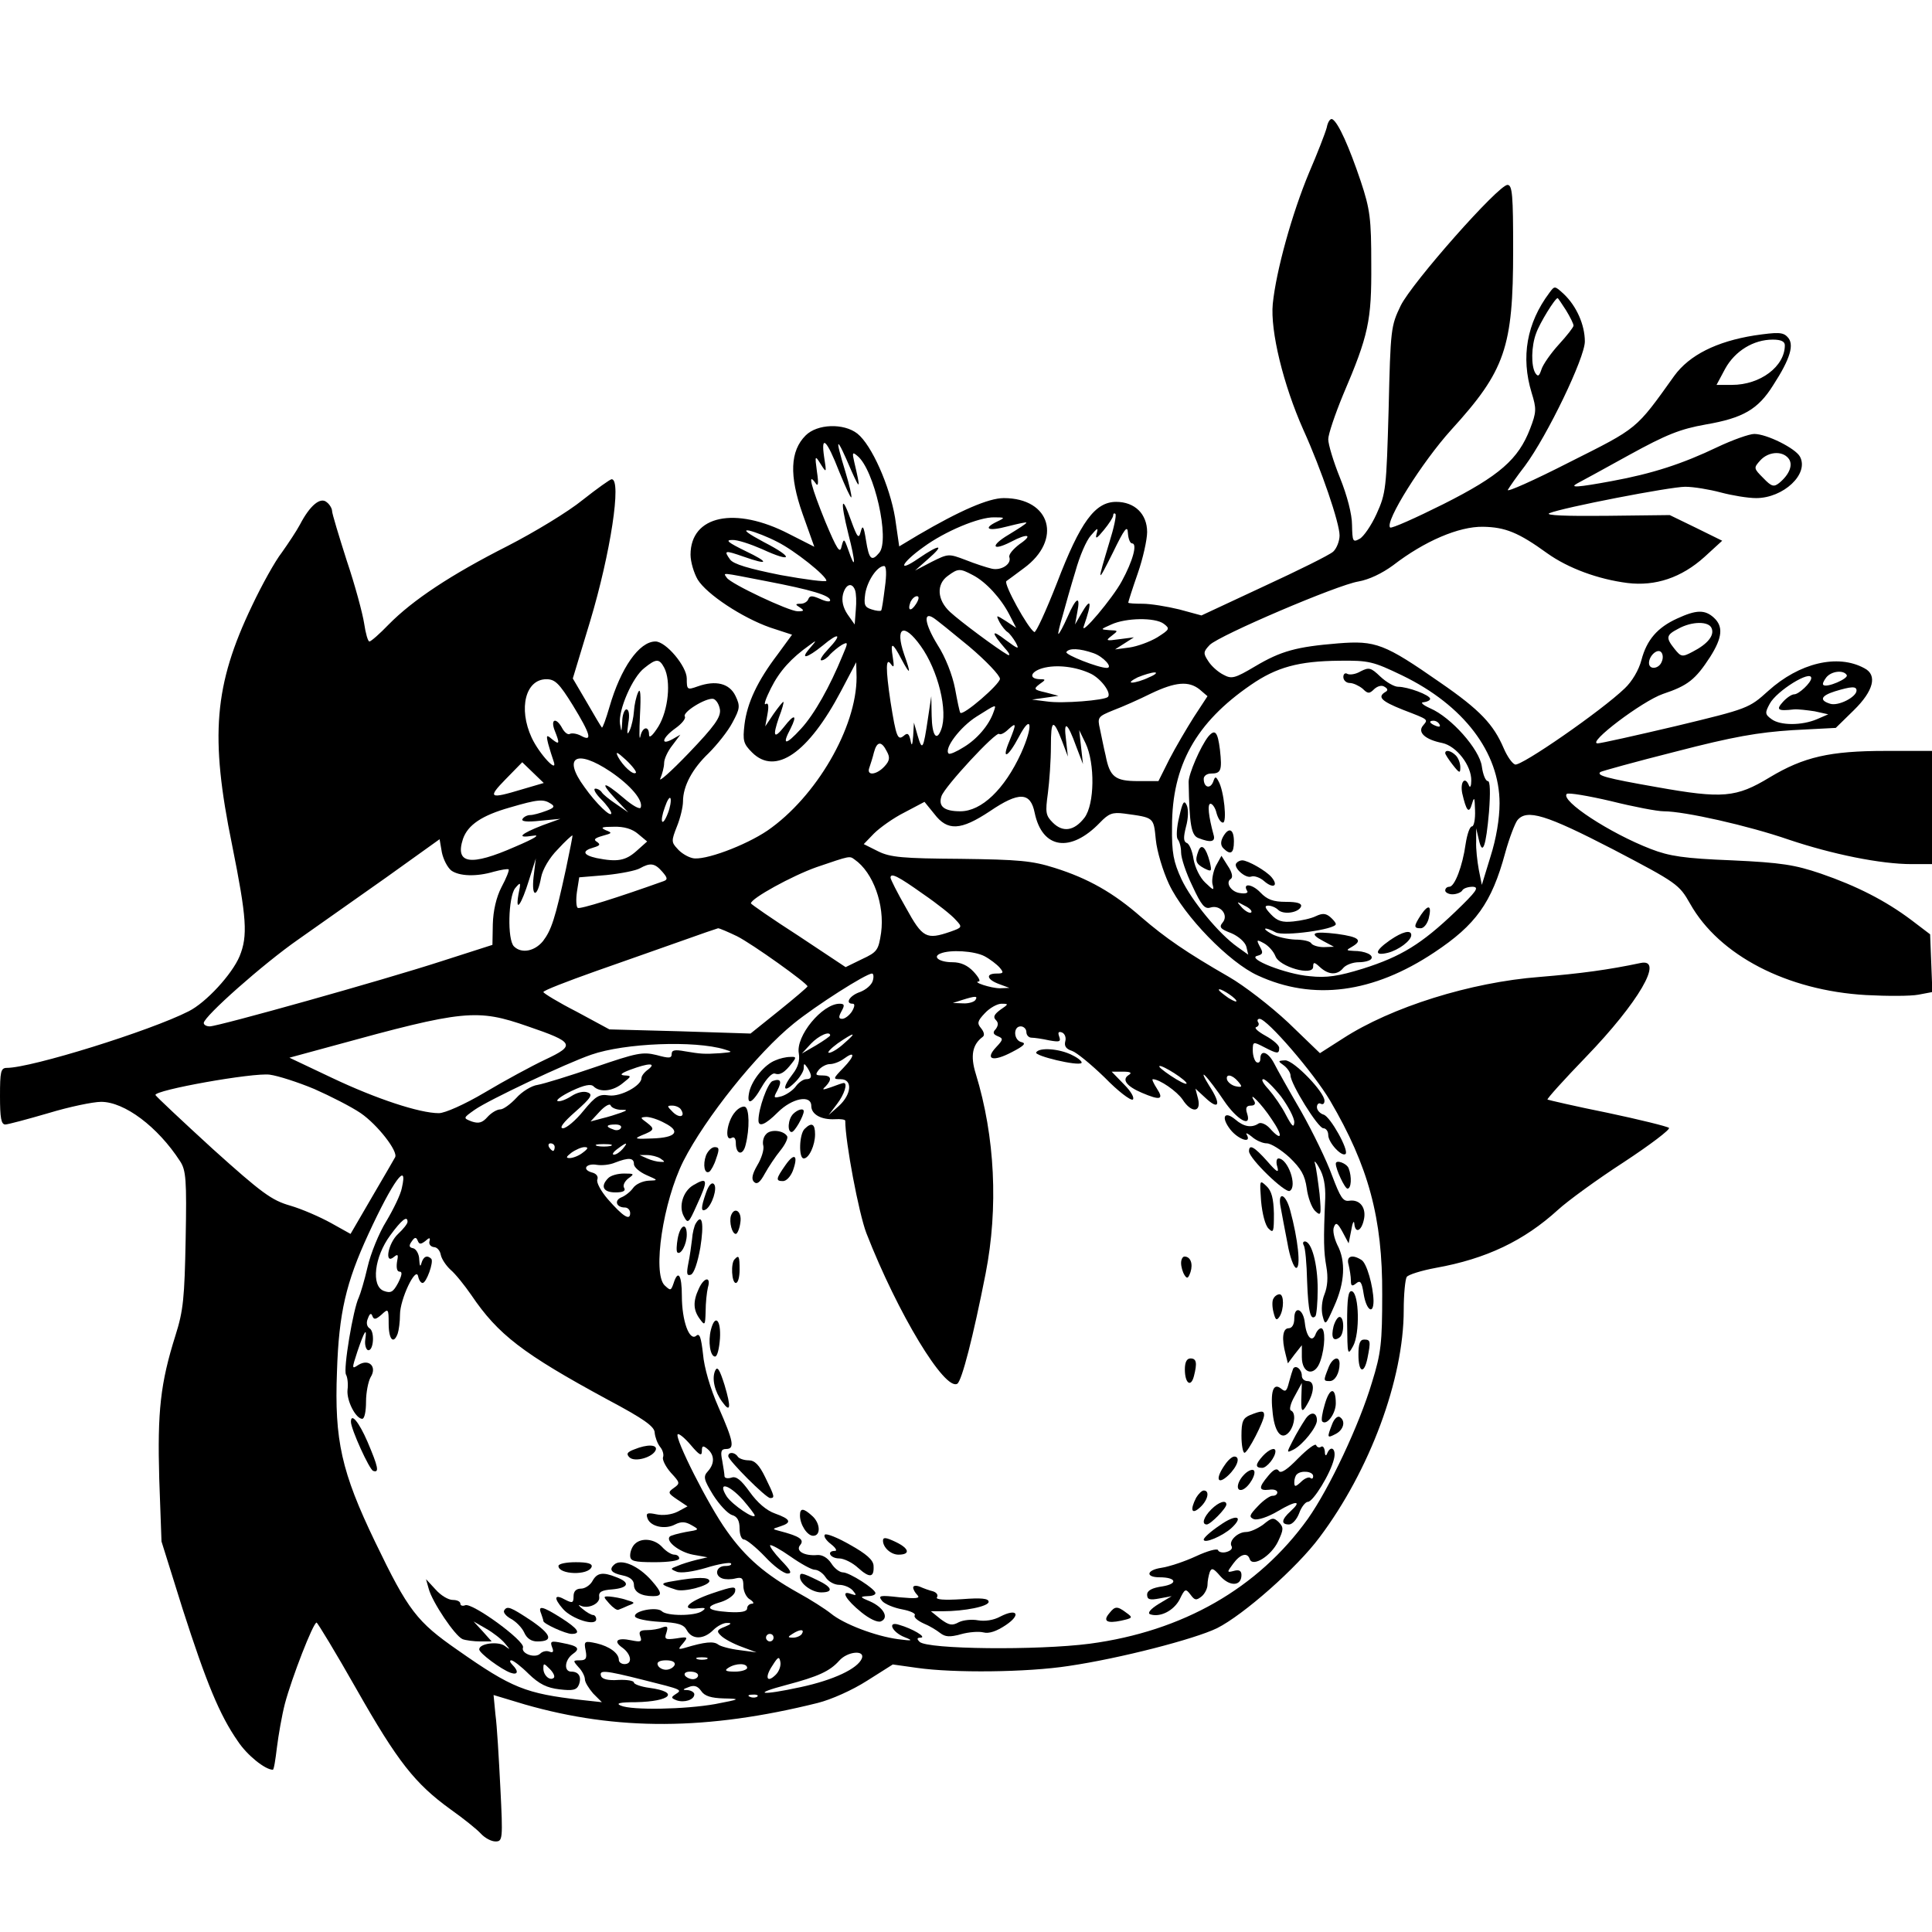 <?xml version="1.0" standalone="no"?>
<!DOCTYPE svg PUBLIC "-//W3C//DTD SVG 20010904//EN"
 "http://www.w3.org/TR/2001/REC-SVG-20010904/DTD/svg10.dtd">
<svg version="1.0" xmlns="http://www.w3.org/2000/svg"
 width="512pt" height="512pt" viewBox="0 0 512 512"
 preserveAspectRatio="xMidYMid meet">
<g transform="translate(0,512) scale(0.1,-0.1)"
fill="#000000" stroke="none">
<path d="M3516 4782 c-4 -15 -25 -69 -47 -120 -45 -108 -87 -259 -96 -347 -7
-72 28 -215 81 -334 48 -106 96 -247 96 -280 0 -15 -8 -35 -17 -43 -10 -9 -93
-50 -184 -92 l-165 -77 -59 16 c-33 8 -76 15 -97 15 -21 0 -38 1 -38 3 0 2 11
37 25 77 14 40 25 90 25 110 0 48 -33 80 -82 80 -56 0 -95 -53 -157 -215 -29
-74 -56 -133 -60 -130 -17 10 -82 128 -74 135 4 3 25 18 46 34 103 75 72 186
-53 186 -40 0 -116 -33 -227 -98 l-50 -30 -11 76 c-14 84 -62 193 -100 223
-36 28 -106 26 -137 -5 -41 -41 -44 -106 -8 -208 l31 -87 -67 34 c-143 74
-261 49 -261 -55 0 -19 9 -49 19 -66 24 -39 118 -101 192 -127 l58 -19 -38
-52 c-54 -71 -81 -129 -88 -186 -5 -43 -3 -51 20 -74 62 -62 149 -2 236 163
l40 76 1 -40 c0 -133 -107 -317 -236 -406 -59 -40 -169 -81 -199 -73 -13 3
-31 14 -40 25 -16 17 -16 21 -1 59 9 22 16 52 16 66 0 41 25 87 68 128 22 22
51 58 63 81 20 37 21 44 8 71 -16 33 -52 42 -100 25 -28 -10 -29 -9 -29 21 0
32 -55 98 -83 98 -43 0 -92 -70 -122 -174 -9 -31 -18 -56 -20 -54 -2 2 -20 32
-40 67 l-37 63 46 152 c54 180 84 376 57 376 -4 0 -39 -25 -77 -55 -38 -31
-127 -85 -199 -122 -150 -76 -251 -143 -315 -208 -24 -25 -47 -45 -51 -45 -4
0 -10 21 -14 48 -4 26 -24 101 -46 166 -21 66 -39 125 -39 132 0 6 -6 17 -14
23 -17 15 -45 -9 -71 -59 -9 -17 -31 -50 -48 -74 -18 -23 -53 -86 -79 -141
-101 -211 -112 -346 -53 -634 39 -194 42 -241 20 -295 -20 -48 -89 -123 -135
-146 -102 -52 -417 -150 -482 -150 -16 0 -18 -10 -18 -75 0 -57 3 -75 14 -75
7 0 59 14 114 30 56 17 119 30 140 30 62 0 150 -66 209 -157 16 -24 18 -49 15
-207 -3 -155 -6 -189 -27 -255 -40 -127 -48 -201 -43 -380 l6 -166 56 -179
c63 -196 98 -281 146 -350 25 -38 73 -76 93 -76 3 0 7 27 11 60 4 32 13 84 21
115 18 68 75 215 84 215 3 -1 51 -80 106 -177 109 -192 155 -250 249 -318 34
-24 70 -53 80 -64 11 -12 28 -21 39 -21 19 0 20 5 13 142 -4 79 -9 166 -13
194 l-5 52 83 -25 c244 -70 483 -69 776 4 36 9 92 34 131 59 l68 43 64 -9 c97
-14 292 -12 402 5 136 20 333 71 393 100 70 35 212 160 272 241 133 177 223
419 223 602 0 42 4 82 8 88 4 6 39 17 77 24 134 24 234 72 324 154 25 23 103
80 174 126 70 46 124 87 120 91 -5 4 -78 22 -163 40 -85 17 -157 34 -159 35
-2 2 44 53 102 113 139 144 208 262 145 249 -85 -18 -159 -28 -268 -37 -183
-14 -393 -80 -521 -163 l-61 -39 -84 81 c-47 44 -117 98 -157 121 -113 65
-168 103 -232 158 -74 65 -141 103 -230 131 -60 19 -95 22 -250 24 -153 1
-186 4 -218 20 l-38 19 27 28 c15 15 51 41 81 56 l53 28 26 -32 c35 -46 70
-44 147 7 78 53 108 51 119 -4 20 -96 95 -107 173 -26 23 24 33 28 64 24 80
-11 78 -9 84 -69 3 -31 19 -84 35 -118 40 -85 160 -208 235 -242 147 -68 306
-47 468 61 110 73 152 131 188 264 11 40 26 78 32 86 25 31 76 15 254 -77 170
-89 175 -93 204 -144 77 -137 257 -230 466 -242 56 -3 118 -3 139 1 l37 7 -3
77 -3 76 -50 38 c-68 51 -144 90 -240 123 -68 23 -104 29 -235 35 -127 5 -166
11 -215 30 -109 42 -240 128 -223 146 4 4 57 -5 117 -19 60 -15 123 -27 140
-27 55 0 224 -38 331 -75 116 -39 244 -65 326 -65 l54 0 0 150 0 150 -123 0
c-148 0 -217 -16 -307 -70 -89 -54 -125 -57 -299 -26 -137 24 -160 31 -150 40
2 2 92 27 199 54 154 40 219 51 310 57 l115 6 48 47 c52 51 63 93 28 111 -71
39 -173 14 -255 -60 -51 -46 -53 -47 -244 -93 -106 -25 -200 -46 -208 -46 -30
0 118 112 173 131 66 22 86 38 125 98 33 52 35 81 10 104 -24 22 -47 21 -97
-2 -53 -24 -81 -57 -95 -110 -7 -27 -25 -57 -44 -75 -61 -59 -276 -208 -291
-202 -8 3 -21 22 -30 43 -27 63 -62 101 -168 174 -148 103 -171 112 -271 104
-110 -9 -151 -20 -220 -61 -54 -32 -62 -34 -84 -22 -14 7 -32 23 -40 36 -14
21 -13 25 4 43 27 26 338 159 394 168 28 5 62 21 92 43 83 64 174 103 238 102
59 -1 94 -15 170 -70 56 -40 135 -69 213 -79 74 -9 143 14 204 69 l47 43 -69
34 -70 34 -170 -2 c-102 -1 -162 1 -149 7 36 15 320 70 360 70 22 0 64 -7 94
-15 30 -8 72 -15 94 -15 72 0 141 64 116 110 -12 22 -88 60 -121 60 -13 0 -58
-16 -98 -35 -92 -44 -171 -70 -280 -90 -92 -17 -113 -18 -91 -6 8 4 70 38 137
75 100 55 136 69 203 81 99 17 139 40 179 104 46 71 57 109 38 128 -12 13 -26
13 -88 4 -100 -16 -172 -52 -212 -107 -103 -144 -95 -137 -278 -229 -94 -48
-168 -81 -163 -73 4 7 24 36 45 63 60 81 159 287 159 330 0 44 -22 94 -56 126
-24 22 -24 22 -38 3 -60 -80 -76 -170 -47 -265 13 -42 13 -51 -4 -95 -31 -81
-81 -125 -230 -200 -74 -37 -137 -65 -141 -62 -15 15 85 174 162 259 143 157
164 218 164 476 0 145 -2 173 -15 173 -24 0 -253 -259 -283 -320 -26 -54 -27
-61 -32 -275 -6 -210 -7 -222 -32 -277 -14 -31 -35 -61 -45 -66 -18 -10 -19
-7 -20 37 0 28 -13 78 -32 125 -17 42 -31 88 -31 102 0 13 18 66 39 117 68
159 76 197 75 347 0 120 -3 145 -28 220 -30 89 -59 155 -75 164 -5 3 -12 -6
-15 -22z m634 -484 c11 -18 20 -36 20 -41 0 -4 -17 -26 -39 -50 -21 -23 -42
-53 -46 -66 -6 -18 -9 -20 -16 -10 -12 19 -11 72 2 106 9 26 50 93 57 93 1 0
11 -15 22 -32z m580 -93 c0 -56 -65 -105 -140 -105 l-41 0 23 43 c26 47 75 77
126 77 22 0 32 -5 32 -15z m-2506 -335 c16 -39 30 -70 32 -68 2 2 -5 33 -16
69 -29 95 -24 96 16 2 24 -54 25 -50 8 22 -6 26 -5 28 8 17 45 -36 87 -223 58
-257 -20 -24 -27 -18 -35 33 -6 38 -9 42 -14 23 -5 -20 -9 -16 -25 28 -26 74
-30 56 -8 -33 20 -78 20 -102 0 -43 -11 31 -12 31 -18 8 -4 -19 -12 -7 -43 67
-37 91 -48 133 -26 102 7 -11 9 -3 4 30 -6 44 -5 44 10 20 15 -24 16 -24 9 19
-9 61 7 46 40 -39z m2515 36 c14 -16 4 -43 -24 -66 -14 -11 -20 -10 -42 13
-26 26 -26 27 -8 47 21 23 57 26 74 6z m-1799 -223 c-33 -110 -33 -112 9 -28
31 64 39 74 40 53 1 -16 6 -28 11 -28 15 0 2 -47 -27 -100 -24 -45 -111 -148
-101 -120 23 66 20 80 -7 33 l-16 -28 6 33 c9 45 -3 40 -26 -13 -11 -25 -22
-45 -24 -45 -2 0 3 21 11 48 7 26 22 79 34 118 11 40 29 82 41 95 18 21 20 22
15 4 -4 -15 1 -12 19 10 14 17 25 34 25 39 0 5 3 7 6 4 3 -4 -4 -37 -16 -75z
m-297 55 c-40 -19 -25 -27 27 -13 28 7 50 12 50 10 0 -3 -21 -16 -47 -32 -49
-29 -45 -45 6 -19 45 24 60 19 23 -6 -17 -13 -30 -28 -27 -35 6 -18 -22 -36
-47 -30 -13 3 -44 13 -69 23 -45 17 -46 17 -90 -5 l-44 -23 35 31 c45 39 31
40 -26 1 -58 -40 -46 -12 13 30 57 42 148 80 188 79 29 0 29 -1 8 -11z m-583
-54 c46 -23 130 -90 130 -103 0 -4 -55 3 -121 15 -85 17 -125 29 -134 41 -18
25 -14 25 35 8 68 -24 70 -16 5 15 -45 22 -54 29 -35 29 14 1 49 -11 79 -24
82 -38 86 -23 6 18 -43 23 -58 34 -40 31 17 -4 50 -17 75 -30z m285 -121 c-4
-32 -8 -60 -10 -61 -2 -2 -13 -1 -25 3 -19 6 -21 12 -17 42 6 35 32 73 50 73
6 0 7 -22 2 -57z m233 33 c35 -18 75 -62 97 -105 l18 -35 -27 18 c-27 17 -27
17 -17 -3 6 -11 16 -23 21 -26 5 -3 15 -16 22 -28 10 -19 7 -18 -27 7 -39 30
-39 21 -1 -23 12 -13 14 -20 6 -16 -28 16 -125 88 -152 113 -35 32 -37 74 -6
96 27 20 32 20 66 2z m-548 -16 c120 -23 170 -38 170 -51 0 -5 -12 -3 -27 4
-21 9 -27 9 -31 -1 -2 -6 -11 -12 -20 -12 -15 0 -15 -2 -2 -10 12 -8 11 -10
-6 -10 -23 0 -178 73 -188 89 -9 14 -20 15 104 -9z m236 -24 c3 -8 4 -31 2
-52 l-3 -39 -19 27 c-12 18 -16 36 -12 53 7 27 24 33 32 11z m162 -36 c-14
-22 -24 -19 -15 5 4 8 11 15 17 15 6 0 6 -7 -2 -20z m140 -113 c45 -38 82 -77
82 -86 -1 -15 -97 -98 -105 -90 -2 2 -8 31 -14 64 -7 36 -25 83 -47 117 -33
54 -38 88 -11 71 7 -4 49 -38 95 -76z m516 60 c17 -13 16 -15 -17 -36 -20 -12
-53 -24 -74 -27 l-38 -5 25 16 25 16 -39 -5 c-35 -5 -37 -4 -20 9 18 14 18 14
-6 15 -25 2 -24 2 5 15 39 18 116 19 139 2z m1452 -12 c8 -19 -11 -42 -50 -62
-28 -15 -31 -14 -48 7 -24 30 -23 37 10 54 36 20 81 20 88 1z m-2096 -47 c46
-64 73 -173 54 -222 -12 -32 -24 -15 -25 37 l-1 52 -9 -60 c-12 -81 -15 -86
-27 -45 l-10 35 -2 -35 c-2 -26 -4 -29 -7 -12 -4 18 -8 21 -18 12 -16 -13 -20
-4 -35 90 -13 87 -13 120 1 100 8 -11 9 -7 5 18 -7 42 -1 41 23 -5 24 -45 26
-40 7 13 -25 73 -1 85 44 22z m-245 -8 c-16 -17 -24 -30 -18 -30 6 0 16 7 23
16 8 8 21 19 31 25 17 9 17 7 2 -28 -34 -83 -75 -156 -110 -194 -41 -45 -52
-45 -28 0 19 38 10 40 -17 5 -27 -34 -31 -26 -14 24 9 23 14 42 12 42 -2 0
-14 -15 -26 -32 l-22 -33 6 33 c4 22 2 31 -5 26 -6 -3 1 16 14 42 23 46 54 80
102 114 20 15 20 14 1 -8 -27 -31 -8 -27 34 7 44 37 53 31 15 -9z m703 -11
c26 -9 53 -39 35 -39 -22 0 -111 35 -107 42 7 11 35 10 72 -3z m1506 -22 c-7
-20 -34 -23 -34 -4 0 19 22 39 32 29 5 -5 6 -16 2 -25z m-2644 -16 c19 -36 11
-113 -15 -156 -15 -24 -25 -33 -25 -22 0 25 -18 21 -23 -5 -3 -13 -3 13 -1 57
3 55 1 74 -5 60 -5 -11 -10 -33 -11 -50 -1 -16 -6 -39 -11 -50 -7 -15 -8 -10
-4 18 4 22 2 37 -5 37 -5 0 -11 -15 -11 -32 -2 -30 -2 -30 -6 -6 -5 35 33 124
65 148 31 25 39 25 52 1z m1956 -21 c163 -79 258 -204 258 -339 0 -41 -9 -94
-24 -141 l-23 -75 -8 40 c-4 22 -8 56 -7 75 l0 35 7 -30 c10 -45 19 -18 27 73
4 53 3 82 -3 82 -6 0 -13 17 -16 39 -6 45 -81 130 -137 154 -20 9 -27 16 -17
16 9 1 17 5 17 9 0 10 -59 32 -85 32 -10 0 -31 12 -47 27 -25 24 -30 25 -52
14 -13 -8 -29 -10 -35 -7 -6 4 -11 0 -11 -8 0 -9 8 -16 17 -16 9 0 24 -7 34
-15 14 -14 18 -14 31 -1 9 8 20 11 27 6 9 -5 10 -10 2 -14 -21 -13 -11 -24 47
-47 70 -27 67 -25 53 -42 -15 -18 6 -37 51 -46 38 -8 78 -60 77 -100 0 -14 -3
-20 -6 -13 -10 26 -24 11 -18 -20 11 -48 18 -56 26 -28 6 20 7 17 8 -17 1 -24
-3 -43 -8 -43 -6 0 -13 -21 -17 -47 -8 -58 -29 -113 -43 -113 -6 0 -11 -4 -11
-10 0 -5 9 -10 19 -10 11 0 23 5 26 10 3 6 16 10 28 10 18 -1 10 -12 -46 -66
-90 -86 -144 -119 -245 -151 -65 -20 -96 -25 -141 -20 -63 5 -169 47 -139 54
15 4 16 8 7 24 -10 19 -9 20 11 9 11 -6 25 -21 30 -34 10 -28 100 -54 100 -28
0 13 3 13 18 -1 23 -21 46 -22 62 -2 7 8 25 15 41 15 15 0 30 4 33 9 7 10 -16
21 -47 21 -20 1 -20 2 -4 11 29 17 19 26 -39 34 -65 8 -77 2 -37 -19 l28 -15
-27 -1 c-15 0 -30 5 -33 10 -3 6 -23 10 -43 10 -20 1 -48 7 -62 15 -29 16 -19
20 11 4 21 -11 159 8 159 22 0 4 -7 12 -15 19 -12 10 -21 10 -38 2 -12 -6 -39
-12 -60 -14 -29 -3 -42 1 -59 19 -16 17 -18 23 -7 23 8 0 20 -5 26 -11 14 -14
55 -8 61 9 2 8 -10 12 -40 12 -34 0 -50 6 -68 25 -21 22 -48 26 -35 4 4 -5 -4
-8 -17 -6 -25 2 -42 28 -26 38 6 4 3 18 -8 34 l-17 27 -15 -27 c-7 -15 -11
-36 -9 -47 5 -19 4 -19 -19 3 -14 13 -27 40 -31 62 -3 21 -11 41 -18 43 -9 4
-9 15 -2 43 6 21 7 46 2 57 -7 15 -11 9 -20 -31 -7 -28 -8 -54 -4 -59 5 -6 9
-21 9 -35 0 -15 13 -54 30 -89 24 -52 33 -62 48 -57 26 8 49 -20 32 -40 -10
-12 -6 -17 23 -28 19 -8 37 -24 40 -36 l5 -21 -28 20 c-50 35 -122 123 -149
180 -21 46 -26 69 -25 140 0 161 63 275 209 375 68 47 127 63 234 64 79 1 90
-2 167 -39z m-824 4 c27 -14 54 -51 44 -61 -9 -9 -121 -18 -161 -12 l-40 5 35
5 35 5 -34 9 c-31 7 -33 9 -16 22 16 11 17 13 3 13 -32 0 -29 19 4 29 38 11
91 4 130 -15z m153 -9 c-16 -8 -37 -14 -45 -14 -8 0 -1 6 15 14 17 7 37 13 45
13 8 0 2 -6 -15 -13z m1849 6 c6 -9 -54 -35 -62 -26 -3 2 1 11 8 20 14 17 46
20 54 6z m-94 -8 c0 -12 -33 -43 -45 -43 -7 0 -20 -9 -30 -20 -19 -21 -14 -25
29 -20 10 1 35 -2 55 -5 l36 -8 -30 -13 c-40 -17 -97 -17 -120 0 -18 13 -18
17 -5 41 18 34 110 91 110 68z m-3282 -72 c47 -77 53 -98 22 -81 -11 6 -25 8
-30 5 -5 -3 -14 4 -20 15 -16 30 -32 25 -20 -6 14 -35 13 -39 -7 -23 -15 13
-16 11 -10 -13 4 -14 10 -34 14 -45 13 -36 -38 19 -58 62 -36 78 -16 155 39
155 23 0 34 -11 70 -69z m1661 42 l21 -18 -36 -55 c-19 -30 -49 -81 -65 -112
l-29 -58 -54 0 c-61 0 -75 11 -86 68 -5 20 -11 52 -15 70 -7 31 -6 33 36 50
24 9 69 29 99 44 65 31 100 34 129 11z m1741 -3 c0 -17 -48 -42 -70 -35 -29 9
-25 21 13 33 43 13 57 14 57 2z m-3012 -51 c2 -20 -14 -43 -83 -115 -47 -49
-81 -79 -75 -67 5 12 10 30 10 41 0 11 10 32 22 47 l21 28 -21 -12 c-33 -18
-27 4 8 29 17 12 28 26 25 31 -8 11 55 50 75 47 8 -2 16 -15 18 -29z m725 -6
c-12 -35 -44 -72 -79 -93 -19 -12 -37 -20 -40 -17 -13 13 31 71 74 98 54 34
53 34 45 12z m73 -109 c-44 -96 -105 -154 -161 -154 -43 0 -59 13 -50 40 8 25
145 173 153 165 3 -3 14 2 24 12 22 20 22 16 3 -31 -22 -52 -4 -44 25 11 34
65 39 30 6 -43z m109 31 l15 -40 -5 45 c-7 53 4 46 27 -18 l18 -47 -5 45 -5
45 17 -35 c25 -53 24 -161 -3 -197 -27 -35 -57 -40 -84 -13 -19 19 -20 27 -13
78 4 31 8 87 8 124 0 72 6 75 30 13z m1000 45 c3 -6 -1 -7 -9 -4 -18 7 -21 14
-7 14 6 0 13 -4 16 -10z m-1465 -71 c9 -16 8 -25 -6 -40 -21 -23 -49 -26 -40
-3 3 9 9 27 12 40 8 30 20 31 34 3z m-665 -57 c-7 -7 -34 18 -47 42 -8 16 -3
14 21 -8 17 -16 29 -32 26 -34z m-67 3 c53 -36 87 -76 80 -95 -2 -6 -22 5 -45
25 -54 46 -66 45 -22 -2 l34 -36 -32 22 c-18 12 -35 26 -38 31 -4 6 -11 10
-17 10 -7 0 0 -13 15 -28 15 -15 27 -32 27 -37 0 -13 -40 25 -71 69 -59 80
-22 102 69 41z m-235 -47 c-86 -26 -92 -23 -43 27 l44 45 29 -28 28 -27 -58
-17z m387 -63 c-15 -39 -23 -25 -8 16 6 18 13 29 15 23 2 -6 -1 -24 -7 -39z
m-310 25 c11 -7 9 -11 -13 -19 -16 -6 -34 -11 -42 -11 -8 0 -17 -5 -20 -10 -5
-7 11 -9 47 -5 l53 5 -47 -17 c-59 -23 -71 -35 -27 -28 23 4 8 -6 -46 -29
-118 -52 -160 -46 -138 21 13 37 50 62 124 83 75 22 89 23 109 10z m231 -80
l24 -20 -28 -25 c-29 -26 -51 -30 -106 -19 -36 8 -40 19 -8 28 17 5 19 8 9 15
-10 6 -6 10 15 16 26 7 26 8 8 15 -15 7 -10 9 21 9 28 1 50 -6 65 -19z m-191
-92 c-29 -134 -39 -163 -61 -192 -22 -27 -57 -34 -77 -14 -18 18 -15 130 3
154 15 18 16 17 9 -16 -9 -52 8 -27 28 38 l18 57 -6 -49 c-6 -56 10 -56 20 -1
4 21 22 52 44 74 20 22 38 38 39 37 1 -1 -7 -40 -17 -88z m-304 -5 c21 -15 66
-17 113 -3 19 5 36 8 39 6 2 -2 -6 -23 -19 -47 -14 -27 -22 -63 -23 -98 l-1
-55 -134 -43 c-157 -51 -593 -173 -615 -173 -9 0 -16 4 -16 9 0 17 158 157
250 221 51 36 156 110 234 165 l141 101 6 -35 c4 -19 15 -40 25 -48z m1069 29
c49 -34 80 -120 70 -194 -7 -46 -10 -51 -51 -70 l-43 -21 -125 83 c-70 45
-126 84 -126 86 0 13 109 73 174 96 91 31 87 30 101 20z m-510 -32 c14 -16 15
-21 4 -25 -123 -44 -222 -75 -228 -71 -4 3 -5 22 -2 43 l6 38 72 6 c39 4 79
12 89 18 27 15 39 14 59 -9z m691 -59 c38 -26 77 -57 87 -69 18 -19 17 -20
-14 -31 -64 -22 -74 -17 -118 63 -23 40 -41 76 -41 80 0 14 20 4 86 -43z m870
-49 c-4 -3 -14 2 -24 12 -16 18 -16 18 6 6 13 -6 21 -14 18 -18z m-1363 -63
c40 -20 187 -125 187 -133 0 -2 -34 -31 -75 -64 l-76 -61 -187 6 -187 5 -87
47 c-49 25 -88 49 -88 52 0 4 62 28 138 55 75 26 178 63 227 80 50 18 94 33
98 34 4 0 27 -10 50 -21z m656 -53 c15 -8 33 -22 40 -30 12 -14 10 -16 -8 -16
-30 0 -26 -16 7 -28 l27 -10 -25 -1 c-24 0 -75 17 -56 18 5 1 -1 12 -14 26
-16 17 -34 25 -56 25 -34 0 -54 14 -32 23 26 11 90 7 117 -7z m-296 -65 c-3
-11 -18 -24 -34 -30 -27 -9 -41 -31 -19 -31 6 0 5 -8 -2 -20 -7 -11 -19 -20
-26 -20 -10 0 -10 5 -2 20 9 16 8 20 -5 20 -46 0 -117 -86 -108 -132 3 -18 -2
-36 -16 -54 -29 -37 -26 -53 4 -24 14 13 25 31 25 39 0 14 1 14 10 1 13 -21
12 -30 -4 -30 -7 0 -20 -9 -27 -19 -8 -11 -25 -22 -37 -26 -22 -6 -23 -5 -12
15 13 25 9 33 -13 25 -13 -6 -37 -73 -37 -104 0 -19 18 -12 51 21 38 38 89 48
89 17 0 -22 26 -37 63 -35 15 1 27 -1 27 -4 0 -56 36 -246 56 -298 83 -213
208 -419 241 -399 12 8 42 124 75 292 34 174 25 363 -26 529 -15 48 -9 78 18
98 6 4 4 13 -4 23 -11 13 -10 19 10 40 13 14 33 25 44 25 20 0 19 -1 -3 -16
-16 -12 -20 -19 -12 -27 7 -7 7 -14 0 -24 -9 -9 -7 -14 5 -19 15 -6 15 -9 -4
-29 -31 -33 -9 -40 42 -13 31 16 38 23 26 26 -22 4 -24 42 -3 42 8 0 15 -7 15
-15 0 -8 6 -15 14 -15 7 0 28 -3 46 -7 28 -5 32 -4 27 10 -4 11 -2 14 7 11 8
-3 12 -14 9 -24 -3 -12 2 -20 18 -25 12 -4 51 -36 87 -71 35 -36 68 -61 74
-58 5 4 -4 21 -23 40 l-33 34 30 0 c20 0 25 -3 15 -9 -19 -12 -5 -30 35 -47
49 -21 59 -18 40 11 -9 14 -14 25 -11 25 18 0 64 -32 79 -54 23 -36 50 -35 41
2 l-7 27 26 -24 c37 -35 43 -18 11 31 -15 24 -20 36 -11 27 9 -9 31 -38 49
-65 34 -51 75 -75 62 -35 -5 15 -2 21 10 21 10 0 13 5 9 12 -19 31 20 -8 46
-48 31 -45 28 -61 -5 -24 -10 11 -23 16 -29 13 -19 -13 -40 -9 -62 10 -30 25
-39 6 -13 -27 21 -26 57 -38 43 -13 -4 6 2 4 13 -5 11 -10 29 -18 40 -18 11 0
38 -17 60 -37 31 -30 41 -47 46 -82 3 -24 13 -51 22 -60 16 -15 17 -12 12 45
-4 33 -9 69 -12 80 -4 10 2 6 11 -11 12 -20 17 -47 16 -80 -5 -113 -4 -142 3
-182 5 -28 3 -53 -5 -73 -7 -17 -9 -41 -5 -57 7 -27 8 -26 31 26 28 62 31 119
8 162 -8 17 -13 38 -9 47 5 14 10 11 23 -13 l16 -30 7 35 c3 19 7 27 8 18 2
-27 18 -22 25 8 8 32 -9 56 -38 52 -17 -3 -24 9 -46 67 -14 39 -51 115 -82
170 -32 55 -64 112 -72 128 -16 30 -36 36 -36 11 0 -8 -4 -12 -10 -9 -5 3 -10
17 -10 31 0 24 1 24 30 9 35 -18 40 -19 40 -2 0 7 -16 21 -36 32 -20 11 -31
21 -25 23 6 2 9 8 5 13 -3 5 -1 9 4 9 20 0 144 -144 187 -217 102 -174 139
-312 138 -513 0 -128 -3 -156 -27 -233 -34 -114 -113 -281 -170 -362 -132
-184 -331 -298 -578 -331 -139 -18 -431 -15 -451 5 -8 8 -7 11 3 11 17 1 -22
24 -57 34 -33 11 -19 -20 15 -33 23 -9 20 -10 -18 -5 -60 8 -144 40 -178 68
-15 12 -54 37 -87 55 -86 48 -139 93 -189 164 -49 68 -139 247 -130 256 3 3
19 -10 35 -29 22 -26 29 -30 29 -16 0 15 3 16 15 6 19 -16 19 -39 1 -59 -13
-14 -11 -22 14 -63 16 -25 38 -49 50 -53 14 -4 20 -15 20 -36 0 -16 5 -29 12
-29 6 0 31 -20 55 -45 23 -25 50 -45 60 -45 13 0 9 8 -17 35 -18 19 -31 37
-29 40 3 2 27 -11 54 -30 27 -19 56 -35 64 -35 9 0 22 -9 29 -20 7 -11 23 -20
36 -20 13 0 29 -7 36 -15 11 -13 10 -14 -5 -9 -29 11 -13 -16 28 -49 21 -17
42 -27 51 -24 23 9 8 37 -28 53 -27 11 -28 13 -8 14 12 0 22 3 22 8 0 11 -69
55 -86 55 -9 0 -23 11 -31 24 -10 15 -24 23 -37 22 -35 -3 -59 11 -45 27 11
14 -2 23 -56 37 -19 5 -19 5 3 12 31 10 28 19 -14 34 -23 8 -47 29 -67 57 -23
32 -36 43 -49 38 -10 -3 -18 -1 -18 4 0 5 -3 24 -6 41 -5 24 -3 31 10 31 24 0
20 20 -20 111 -22 50 -38 105 -41 141 -5 44 -9 56 -18 48 -18 -15 -38 39 -38
106 0 55 -10 71 -22 33 -7 -20 -8 -20 -24 -5 -32 33 -4 221 50 329 58 114 195
286 293 365 58 47 191 132 207 132 4 0 5 -9 2 -19z m963 -52 c3 -6 -5 -3 -20
6 -14 10 -26 19 -26 22 0 7 39 -17 46 -28z m-691 1 c-3 -5 -18 -10 -33 -9
l-27 1 25 8 c35 11 42 11 35 0z m-1186 -70 c123 -42 127 -50 46 -88 -36 -17
-108 -56 -160 -87 -54 -32 -106 -55 -122 -55 -51 0 -166 38 -282 93 l-114 54
114 31 c349 96 383 99 518 52z m801 -24 c0 -2 -17 -14 -37 -26 l-38 -22 24 26
c21 22 51 35 51 22z m37 -21 c-15 -14 -33 -25 -40 -25 -6 0 4 11 23 25 45 31
53 31 17 0z m-317 -16 c23 -7 22 -7 -10 -10 -45 -3 -53 -2 -95 5 -27 5 -35 3
-35 -7 0 -12 -7 -12 -40 -3 -37 9 -52 6 -163 -32 -67 -23 -135 -44 -152 -47
-16 -2 -42 -18 -57 -35 -15 -16 -34 -30 -42 -30 -9 0 -24 -9 -34 -20 -14 -16
-24 -18 -42 -12 -23 9 -23 9 8 31 37 26 242 123 309 146 89 31 274 38 353 14z
m315 -49 c-28 -29 -28 -30 -7 -30 32 0 29 -40 -5 -71 l-27 -24 22 29 c20 26
29 56 18 56 -3 0 -17 -5 -33 -11 -23 -8 -26 -8 -15 2 18 19 15 29 -9 29 -18 0
-19 2 -9 15 7 8 20 15 29 15 10 0 26 6 37 14 31 23 30 8 -1 -24z m-517 -4
c-10 -7 -18 -17 -18 -23 0 -20 -55 -50 -86 -46 -26 4 -35 -1 -68 -41 -20 -25
-45 -46 -54 -46 -11 0 1 16 33 44 42 37 47 46 32 51 -10 4 -28 0 -43 -10 -14
-9 -30 -15 -36 -13 -6 2 10 14 37 27 34 16 51 19 58 12 17 -17 52 -13 78 9 23
18 23 19 4 20 -14 1 -9 6 15 15 48 18 71 19 48 1z m1425 -34 c6 -8 -6 -4 -26
8 -20 12 -40 27 -44 32 -8 14 55 -23 70 -40z m-2310 -18 c43 -19 98 -47 123
-64 45 -31 100 -102 91 -117 -2 -4 -30 -52 -61 -105 l-57 -98 -52 29 c-29 16
-77 37 -108 46 -49 14 -75 33 -205 150 -82 75 -150 139 -152 143 -4 13 259 60
303 54 22 -3 75 -20 118 -38z m2448 20 c12 -14 11 -16 -5 -13 -11 2 -21 10
-24 17 -5 17 13 15 29 -4z m114 -40 c19 -26 35 -56 35 -68 -1 -16 -6 -11 -22
19 -11 22 -32 52 -46 68 -14 15 -21 27 -14 27 6 0 27 -21 47 -46z m-1752 -35
c21 0 21 -1 2 -8 -11 -4 -33 -11 -50 -15 l-30 -8 25 27 c13 14 26 21 28 16 2
-6 13 -11 25 -12z m162 0 c12 -19 -5 -23 -22 -6 -16 16 -16 17 -1 17 9 0 20
-5 23 -11z m-44 -35 c44 -22 31 -39 -32 -41 -45 -2 -50 -1 -29 8 35 14 36 17
14 34 -18 13 -18 14 -1 15 10 0 32 -7 48 -16z m-116 -14 c-3 -5 -12 -7 -20 -3
-21 7 -19 13 6 13 11 0 18 -4 14 -10z m-175 -50 c0 -5 -2 -10 -4 -10 -3 0 -8
5 -11 10 -3 6 -1 10 4 10 6 0 11 -4 11 -10z m148 3 c-10 -2 -26 -2 -35 0 -10
3 -2 5 17 5 19 0 27 -2 18 -5z m32 -8 c-7 -8 -17 -15 -23 -15 -6 0 -2 7 9 15
25 19 30 19 14 0z m-106 -10 c-10 -8 -26 -14 -34 -14 -11 0 -10 3 4 14 11 8
27 15 35 15 11 0 10 -4 -5 -15z m206 -15 c13 -9 13 -10 0 -9 -8 0 -24 4 -35 9
l-20 9 20 0 c11 0 27 -4 35 -9z m-70 -15 c0 -8 15 -21 33 -29 32 -14 32 -14 5
-15 -15 -1 -33 -9 -40 -19 -7 -10 -21 -21 -31 -25 -20 -8 -14 -27 9 -27 8 0
14 -7 14 -15 0 -21 -19 -9 -60 38 -17 20 -30 43 -27 51 3 8 -2 16 -15 19 -27
8 -14 25 14 20 13 -2 34 0 48 6 36 14 50 13 50 -4z m-615 -63 c-3 -17 -22 -56
-41 -88 -20 -32 -42 -87 -50 -122 -8 -35 -19 -71 -23 -80 -15 -30 -42 -192
-34 -205 4 -7 6 -25 4 -40 -3 -29 22 -77 39 -77 6 0 10 20 10 45 0 25 6 54 12
65 18 28 -4 50 -32 33 -18 -12 -18 -11 -3 35 19 56 26 66 21 32 -2 -14 2 -26
7 -28 15 -4 19 50 4 58 -7 5 -9 15 -4 26 5 14 9 15 12 6 4 -10 9 -9 24 4 18
17 19 16 19 -24 0 -42 13 -56 24 -26 3 9 6 31 6 50 0 41 42 129 48 102 2 -10
7 -18 12 -18 10 0 30 56 23 64 -11 11 -21 6 -26 -11 -3 -12 -5 -8 -6 9 0 14
-8 28 -16 30 -11 2 -12 7 -4 18 8 12 12 12 16 2 4 -10 8 -10 20 -1 11 10 14
10 11 -1 -2 -8 4 -14 12 -15 8 0 16 -9 18 -20 2 -11 14 -29 26 -40 13 -11 37
-41 55 -67 71 -105 136 -155 361 -277 98 -52 125 -72 125 -88 1 -11 7 -28 14
-37 7 -8 11 -21 8 -28 -2 -7 7 -25 21 -41 24 -26 25 -28 8 -40 -17 -12 -16
-14 9 -31 l27 -18 -26 -14 c-16 -8 -39 -11 -57 -7 -24 5 -28 3 -23 -11 8 -22
47 -30 73 -16 16 8 27 8 44 -2 21 -12 21 -12 -16 -18 -20 -4 -39 -9 -42 -12
-12 -12 25 -41 61 -48 l39 -7 -30 -7 c-16 -4 -39 -11 -50 -16 -19 -7 -19 -8
-2 -15 11 -5 44 0 78 10 32 10 62 15 66 12 3 -4 -3 -7 -15 -7 -24 0 -30 -25
-8 -33 8 -3 24 -3 35 0 17 4 21 1 21 -20 0 -14 8 -31 18 -36 9 -6 11 -11 5
-11 -7 0 -13 -6 -13 -12 0 -9 -15 -12 -50 -10 -58 4 -64 14 -18 27 18 6 34 18
36 27 3 15 -3 15 -62 -5 -64 -22 -85 -45 -36 -39 20 2 22 0 10 -8 -19 -13 -93
-13 -106 0 -13 13 -76 1 -71 -14 2 -6 31 -12 65 -14 49 -2 64 -7 72 -22 14
-26 45 -25 70 0 11 11 28 20 38 19 12 0 10 -3 -7 -10 -21 -8 -23 -12 -10 -24
8 -8 32 -21 54 -29 l40 -15 -45 6 c-25 3 -51 10 -57 15 -12 9 -35 7 -88 -9
-18 -5 -19 -4 -5 12 14 17 13 18 -18 13 -29 -4 -32 -2 -26 15 5 16 3 19 -11
14 -9 -4 -27 -7 -41 -7 -18 0 -22 -4 -17 -17 5 -14 1 -15 -24 -10 -38 8 -49
-2 -23 -20 23 -17 27 -43 5 -43 -8 0 -15 5 -15 11 0 18 -25 36 -59 44 -32 7
-34 6 -29 -19 4 -21 1 -26 -15 -26 -19 0 -19 -1 -4 -18 10 -10 17 -25 17 -32
0 -8 10 -24 22 -38 l23 -23 -55 6 c-147 17 -183 31 -327 132 -108 75 -131 104
-219 287 -89 185 -108 269 -101 451 5 156 24 236 83 364 65 141 106 197 89
123z m15 -90 c0 -5 -11 -19 -25 -32 -27 -25 -37 -83 -11 -61 11 9 12 6 8 -14
-2 -15 0 -25 7 -25 8 0 6 -10 -4 -30 -13 -24 -19 -28 -38 -21 -34 13 -25 90
17 147 30 41 46 54 46 36z m889 -737 c17 -20 31 -38 31 -41 0 -12 -59 28 -74
50 -26 41 5 33 43 -9z m156 -355 c-3 -5 -14 -10 -23 -10 -15 0 -15 2 -2 10 20
13 33 13 25 0z m-75 -10 c0 -5 -4 -10 -10 -10 -5 0 -10 5 -10 10 0 6 5 10 10
10 6 0 10 -4 10 -10z m234 -55 c-11 -27 -74 -57 -162 -76 -106 -23 -132 -19
-37 6 83 22 114 36 139 64 22 25 69 29 60 6z m-411 -2 c-7 -2 -19 -2 -25 0 -7
3 -2 5 12 5 14 0 19 -2 13 -5z m183 -41 c-24 -24 -30 -7 -9 24 15 24 18 25 21
10 2 -10 -3 -25 -12 -34z m-268 26 c-3 -7 -13 -13 -23 -13 -10 0 -20 6 -22 13
-3 7 5 12 22 12 17 0 25 -5 23 -12z m192 -8 c0 -5 -15 -10 -32 -10 -25 0 -29
3 -18 10 20 13 50 13 50 0z m-275 -32 c104 -26 104 -26 85 -38 -12 -8 -12 -10
3 -16 20 -7 47 1 47 16 0 5 -8 10 -17 11 -15 0 -15 2 2 8 14 6 24 3 33 -10 9
-14 27 -19 60 -20 46 -1 45 -2 -23 -15 -79 -14 -220 -17 -250 -4 -14 6 -3 9
40 9 93 2 117 27 36 38 -23 3 -41 10 -41 14 0 5 -19 8 -41 7 -27 -2 -43 2 -46
10 -6 17 9 16 112 -10z m145 12 c0 -5 -6 -10 -14 -10 -8 0 -18 5 -21 10 -3 6
3 10 14 10 12 0 21 -4 21 -10z m157 -56 c-3 -3 -12 -4 -19 -1 -8 3 -5 6 6 6
11 1 17 -2 13 -5z"/>
<path d="M3202 3168 c-21 -27 -52 -99 -52 -120 2 -114 7 -142 26 -149 33 -13
46 -10 40 9 -13 48 -17 82 -8 82 5 0 13 -11 16 -25 4 -14 11 -25 17 -25 11 0
3 84 -12 110 -7 13 -9 13 -14 -2 -8 -20 -25 -15 -25 8 0 8 9 14 19 14 27 0 30
8 24 63 -6 48 -13 56 -31 35z"/>
<path d="M3830 3124 c0 -3 9 -17 20 -31 18 -23 20 -23 20 -6 0 10 -5 24 -12
31 -13 13 -28 16 -28 6z"/>
<path d="M3241 2902 c-7 -13 -6 -23 1 -30 19 -19 28 -14 28 18 0 34 -14 39
-29 12z"/>
<path d="M3176 2865 c-10 -26 -7 -34 15 -46 20 -10 21 -9 15 17 -10 38 -22 50
-30 29z"/>
<path d="M3277 2833 c-11 -10 23 -42 39 -36 8 3 24 -3 34 -12 24 -21 39 -13
20 10 -14 17 -63 45 -78 45 -5 0 -12 -3 -15 -7z"/>
<path d="M3766 2696 c-20 -31 -20 -36 -1 -36 8 0 17 11 21 25 9 36 0 40 -20
11z"/>
<path d="M3683 2628 c-40 -28 -42 -42 -5 -33 28 7 62 32 62 47 0 15 -24 9 -57
-14z"/>
<path d="M2746 2331 c-6 -9 111 -37 120 -28 3 3 -8 13 -25 21 -33 17 -87 21
-95 7z"/>
<path d="M2055 2310 c-29 -11 -61 -51 -69 -82 -9 -40 7 -34 33 12 12 21 27 37
34 35 14 -5 26 2 46 28 12 15 11 17 -5 16 -11 0 -28 -4 -39 -9z"/>
<path d="M3403 2296 c9 -7 17 -19 17 -26 0 -22 73 -140 87 -140 7 0 13 -8 13
-18 0 -20 36 -59 46 -50 9 10 -40 98 -58 104 -10 3 -18 12 -18 20 0 8 5 12 10
9 6 -3 10 0 10 8 0 23 -81 107 -104 107 -20 -1 -20 -2 -3 -14z"/>
<path d="M1948 2173 c-22 -25 -29 -81 -8 -68 6 3 10 -3 10 -14 0 -31 19 -35
26 -5 11 43 10 97 -2 101 -6 2 -18 -4 -26 -14z"/>
<path d="M2102 2168 c-14 -14 -16 -48 -4 -48 8 0 32 43 32 55 0 9 -16 5 -28
-7z"/>
<path d="M2132 2128 c-14 -14 -16 -78 -2 -78 14 0 30 35 30 64 0 28 -9 33 -28
14z"/>
<path d="M2030 2114 c-7 -7 -10 -21 -7 -31 2 -10 -5 -33 -16 -51 -14 -24 -16
-37 -9 -44 8 -8 16 -2 29 22 10 18 28 45 41 61 13 16 21 33 18 38 -10 16 -45
19 -56 5z"/>
<path d="M1871 2058 c-9 -25 -4 -51 9 -43 4 3 13 18 18 35 9 25 8 30 -4 30 -8
0 -18 -10 -23 -22z"/>
<path d="M3310 2069 c0 -19 96 -112 108 -105 21 12 -5 86 -30 86 -5 0 -7 -10
-3 -22 5 -18 -1 -15 -27 15 -34 38 -48 46 -48 26z"/>
<path d="M2082 2033 c-26 -37 -27 -43 -7 -43 9 0 20 12 26 27 15 41 5 50 -19
16z"/>
<path d="M3540 2036 c0 -15 24 -66 31 -66 10 0 12 31 3 54 -5 13 -34 24 -34
12z"/>
<path d="M1837 1979 c-27 -16 -39 -56 -25 -82 11 -21 13 -19 34 28 32 69 30
77 -9 54z"/>
<path d="M1871 1959 c-14 -40 -14 -52 0 -44 16 11 31 57 21 67 -6 6 -14 -3
-21 -23z"/>
<path d="M3342 1937 c3 -33 11 -65 20 -73 13 -13 14 -8 14 40 -1 40 -6 60 -20
73 -18 17 -18 16 -14 -40z"/>
<path d="M3394 1920 c3 -17 11 -59 18 -95 6 -36 17 -65 23 -65 13 0 5 76 -16
153 -12 45 -34 51 -25 7z"/>
<path d="M1937 1898 c-5 -17 3 -48 13 -48 4 0 10 14 12 30 5 30 -16 44 -25 18z"/>
<path d="M1844 1878 c-4 -6 -9 -26 -10 -42 -2 -17 -6 -46 -10 -65 -5 -26 -4
-33 7 -29 8 3 18 32 25 72 10 63 5 92 -12 64z"/>
<path d="M1796 1838 c-3 -17 -4 -34 -1 -37 9 -8 25 21 25 47 0 33 -17 27 -24
-10z"/>
<path d="M3455 1820 c4 -6 8 -49 9 -96 3 -80 9 -105 22 -92 3 4 6 36 6 72 0
66 -16 126 -34 126 -5 0 -6 -5 -3 -10z"/>
<path d="M1947 1783 c-11 -10 -8 -63 3 -63 6 0 10 16 10 35 0 36 -2 40 -13 28z"/>
<path d="M3130 1773 c0 -10 4 -24 9 -32 7 -11 10 -9 16 8 7 22 0 41 -16 41 -5
0 -9 -8 -9 -17z"/>
<path d="M3574 1768 c3 -13 6 -31 6 -42 0 -14 3 -16 14 -7 11 9 15 4 20 -29 7
-42 26 -56 26 -17 -1 39 -18 100 -32 108 -25 16 -41 10 -34 -13z"/>
<path d="M1852 1705 c-16 -34 -15 -57 3 -81 13 -18 14 -16 15 21 0 22 3 50 6
63 9 30 -10 28 -24 -3z"/>
<path d="M3570 1613 c1 -84 1 -87 16 -60 18 33 16 138 -3 145 -10 3 -13 -18
-13 -85z"/>
<path d="M3375 1679 c-4 -5 -4 -22 0 -37 5 -20 8 -23 16 -11 12 19 12 59 0 59
-6 0 -13 -5 -16 -11z"/>
<path d="M3430 1626 c0 -16 -6 -26 -15 -26 -16 0 -19 -28 -8 -69 l6 -24 18 24
19 24 0 -31 c0 -46 35 -53 49 -11 13 37 14 87 2 87 -5 0 -12 -8 -15 -17 -9
-22 -24 -6 -28 31 -4 38 -28 47 -28 12z"/>
<path d="M3534 1605 c-7 -29 -1 -41 15 -30 14 8 14 55 1 55 -5 0 -12 -11 -16
-25z"/>
<path d="M1884 1596 c-8 -31 -2 -71 11 -71 6 0 11 21 13 48 3 49 -13 66 -24
23z"/>
<path d="M3600 1530 c0 -48 15 -53 24 -9 9 45 8 49 -9 49 -11 0 -15 -11 -15
-40z"/>
<path d="M3140 1491 c0 -37 16 -49 24 -18 9 35 7 47 -9 47 -10 0 -15 -10 -15
-29z"/>
<path d="M3520 1494 c-13 -33 -13 -34 4 -34 14 0 26 21 26 46 0 23 -20 16 -30
-12z"/>
<path d="M1895 1487 c-9 -21 -1 -55 19 -82 22 -31 24 -15 6 45 -13 41 -19 51
-25 37z"/>
<path d="M3427 1493 c-2 -5 -7 -21 -11 -36 -6 -24 -9 -27 -21 -17 -21 17 -29
-8 -22 -67 6 -52 25 -72 45 -46 14 20 16 50 3 55 -5 2 -1 19 10 38 l19 35 -1
-30 c-2 -48 1 -52 16 -25 19 33 19 60 0 60 -8 0 -15 6 -15 14 0 17 -16 30 -23
19z"/>
<path d="M3511 1399 c-7 -23 -10 -43 -7 -46 12 -12 36 21 36 48 0 44 -16 43
-29 -2z"/>
<path d="M3313 1370 c-19 -8 -23 -17 -23 -55 0 -25 4 -45 8 -45 9 0 52 84 52
100 0 12 -7 12 -37 0z"/>
<path d="M3458 1357 c-8 -12 -23 -37 -32 -55 -17 -33 -17 -33 3 -23 24 13 61
59 61 77 0 23 -18 24 -32 1z"/>
<path d="M3530 1345 c-14 -36 -13 -37 10 -25 21 11 27 35 10 45 -6 3 -15 -6
-20 -20z"/>
<path d="M3440 1255 c-29 -30 -46 -41 -51 -33 -5 8 -14 4 -28 -13 -26 -31 -26
-40 2 -37 12 2 22 -1 22 -7 0 -5 -5 -9 -12 -9 -6 1 -24 -11 -39 -27 -23 -24
-25 -29 -11 -35 10 -3 36 5 63 21 49 29 66 29 34 0 -24 -22 -26 -35 -4 -35 9
0 21 14 27 30 6 17 17 30 23 30 14 0 60 75 69 113 7 27 -8 39 -18 15 -3 -8 -6
-5 -6 5 -1 10 -5 16 -10 13 -5 -4 -11 -1 -13 4 -2 6 -23 -10 -48 -35z m40 -47
c0 -6 -3 -8 -7 -5 -3 4 -15 0 -25 -10 -15 -14 -18 -14 -18 -1 0 8 3 18 7 21
11 11 43 8 43 -5z"/>
<path d="M3347 1262 c-21 -23 -21 -32 -2 -32 12 0 35 28 35 44 0 12 -17 5 -33
-12z"/>
<path d="M1930 1261 c0 -11 100 -111 111 -111 13 0 12 4 -13 55 -16 33 -28 45
-44 45 -13 0 -26 5 -29 10 -8 12 -25 13 -25 1z"/>
<path d="M3246 1238 c-26 -37 -20 -55 9 -28 25 24 33 50 16 50 -6 0 -17 -10
-25 -22z"/>
<path d="M3296 1211 c-19 -20 -21 -44 -4 -39 18 6 40 45 30 52 -5 3 -17 -3
-26 -13z"/>
<path d="M3170 1151 c-17 -33 -12 -46 10 -26 21 19 27 45 10 45 -5 0 -14 -9
-20 -19z"/>
<path d="M3210 1120 c-21 -21 -26 -40 -12 -40 10 0 52 43 52 53 0 13 -20 7
-40 -13z"/>
<path d="M2120 1104 c0 -24 19 -54 35 -54 21 0 19 34 -3 53 -23 21 -32 21 -32
1z"/>
<path d="M3233 1078 c-24 -16 -43 -33 -43 -38 0 -12 50 9 74 31 34 32 11 37
-31 7z"/>
<path d="M3348 1080 c-15 -11 -35 -20 -46 -20 -22 0 -47 -24 -38 -38 3 -6 -3
-12 -14 -15 -10 -3 -21 0 -22 5 -2 5 -28 -2 -58 -16 -30 -14 -72 -28 -93 -31
-39 -6 -42 -25 -4 -25 44 0 50 -17 8 -24 -28 -4 -41 -11 -41 -22 0 -13 7 -15
33 -10 l32 6 -35 -21 c-21 -13 -30 -24 -22 -27 26 -9 62 9 78 39 14 29 16 30
29 13 11 -15 15 -16 29 -5 9 7 16 22 16 31 0 10 3 25 6 34 5 12 10 10 28 -11
25 -28 56 -27 56 3 0 11 -6 15 -20 11 -19 -5 -19 -4 -2 19 19 26 38 31 44 12
8 -22 57 9 75 47 15 32 15 37 2 51 -14 13 -18 13 -41 -6z"/>
<path d="M2186 1053 c-4 -4 3 -15 16 -25 13 -10 17 -18 11 -18 -24 0 -13 -20
11 -20 12 0 35 -11 50 -25 31 -28 43 -26 41 6 -1 15 -19 31 -62 55 -33 19 -63
31 -67 27z"/>
<path d="M2340 1037 c0 -18 21 -37 41 -37 32 0 29 16 -6 33 -27 13 -35 14 -35
4z"/>
<path d="M2120 941 c0 -18 32 -41 56 -41 34 0 30 14 -11 33 -41 20 -45 20 -45
8z"/>
<path d="M2420 913 c0 -5 5 -14 11 -20 9 -9 -3 -10 -47 -6 -53 6 -58 5 -46
-10 7 -8 31 -18 53 -22 21 -4 37 -11 33 -16 -3 -5 8 -14 23 -21 15 -6 35 -18
45 -26 13 -10 25 -11 54 -3 21 6 48 8 60 5 15 -4 35 3 59 19 42 28 31 46 -14
23 -18 -10 -41 -13 -59 -10 -16 3 -39 1 -51 -5 -18 -10 -26 -8 -48 8 l-26 21
30 0 c60 0 123 13 123 25 0 9 -19 11 -71 7 -48 -3 -70 -1 -66 5 4 6 -1 13 -11
16 -9 2 -25 8 -34 12 -10 4 -18 3 -18 -2z"/>
<path d="M2940 845 c-18 -21 -7 -28 31 -20 31 7 32 8 14 21 -24 18 -30 18 -45
-1z"/>
<path d="M1612 1998 c-22 -22 -13 -38 19 -38 20 0 28 4 23 12 -4 6 1 17 11 25
17 12 16 13 -11 13 -17 0 -35 -5 -42 -12z"/>
<path d="M930 1352 c0 -19 49 -127 59 -130 17 -6 13 11 -15 77 -23 53 -44 78
-44 53z"/>
<path d="M1681 1279 c-19 -7 -22 -12 -13 -21 14 -14 63 0 70 20 4 14 -23 15
-57 1z"/>
<path d="M1682 1028 c-7 -7 -12 -20 -12 -30 0 -15 9 -18 65 -18 37 0 65 4 65
10 0 6 -6 10 -13 10 -8 0 -22 9 -32 20 -20 22 -55 26 -73 8z"/>
<path d="M1480 970 c0 -23 80 -26 88 -2 2 8 -10 12 -42 12 -25 0 -46 -4 -46
-10z"/>
<path d="M1627 973 c-14 -13 -6 -22 23 -28 20 -4 30 -13 30 -25 0 -19 19 -30
51 -30 25 0 24 9 -4 41 -35 40 -82 60 -100 42z"/>
<path d="M1570 930 c-6 -11 -20 -20 -30 -20 -13 0 -20 -7 -20 -20 0 -18 -3
-19 -21 -10 -30 17 -33 6 -7 -24 24 -27 88 -47 88 -27 0 6 -4 11 -8 11 -5 0
-17 7 -28 16 -10 8 -13 13 -6 9 20 -10 53 5 50 23 -2 13 6 18 35 20 43 4 48
18 11 32 -37 15 -52 12 -64 -10z"/>
<path d="M1785 930 c-38 -6 -37 -9 7 -23 21 -7 88 11 88 23 0 11 -33 11 -95 0z"/>
<path d="M1136 910 c9 -35 70 -126 90 -134 8 -3 30 -6 47 -6 l30 0 -24 27 -24
26 33 -19 c18 -10 41 -28 50 -39 15 -18 15 -18 0 -7 -17 13 -68 7 -68 -9 0
-10 58 -53 83 -62 20 -7 22 4 5 21 -7 7 -8 12 -3 12 5 0 26 -16 46 -36 28 -27
48 -37 82 -41 35 -4 45 -2 51 12 8 21 0 35 -20 35 -20 0 -18 30 3 46 22 15 16
22 -27 30 -29 6 -33 5 -27 -11 5 -12 3 -16 -7 -12 -7 3 -18 1 -24 -5 -14 -14
-52 0 -46 16 6 17 -134 119 -153 112 -7 -3 -13 -1 -13 4 0 6 -9 10 -20 10 -12
0 -32 12 -46 28 l-25 27 7 -25z m332 -236 c-10 -10 -28 6 -28 24 0 15 1 15 17
-1 9 -9 14 -19 11 -23z"/>
<path d="M1615 870 c10 -11 20 -18 24 -16 3 1 15 6 26 11 19 7 19 8 -5 15 -14
5 -34 8 -44 9 -18 1 -18 0 -1 -19z"/>
<path d="M1336 852 c-3 -5 5 -15 18 -22 13 -7 29 -23 35 -36 7 -16 19 -24 35
-24 43 0 38 18 -16 55 -56 37 -64 40 -72 27z"/>
<path d="M1434 844 c3 -9 6 -17 6 -20 0 -7 59 -34 75 -34 26 0 17 14 -29 43
-49 31 -61 33 -52 11z"/>
</g>
</svg>
